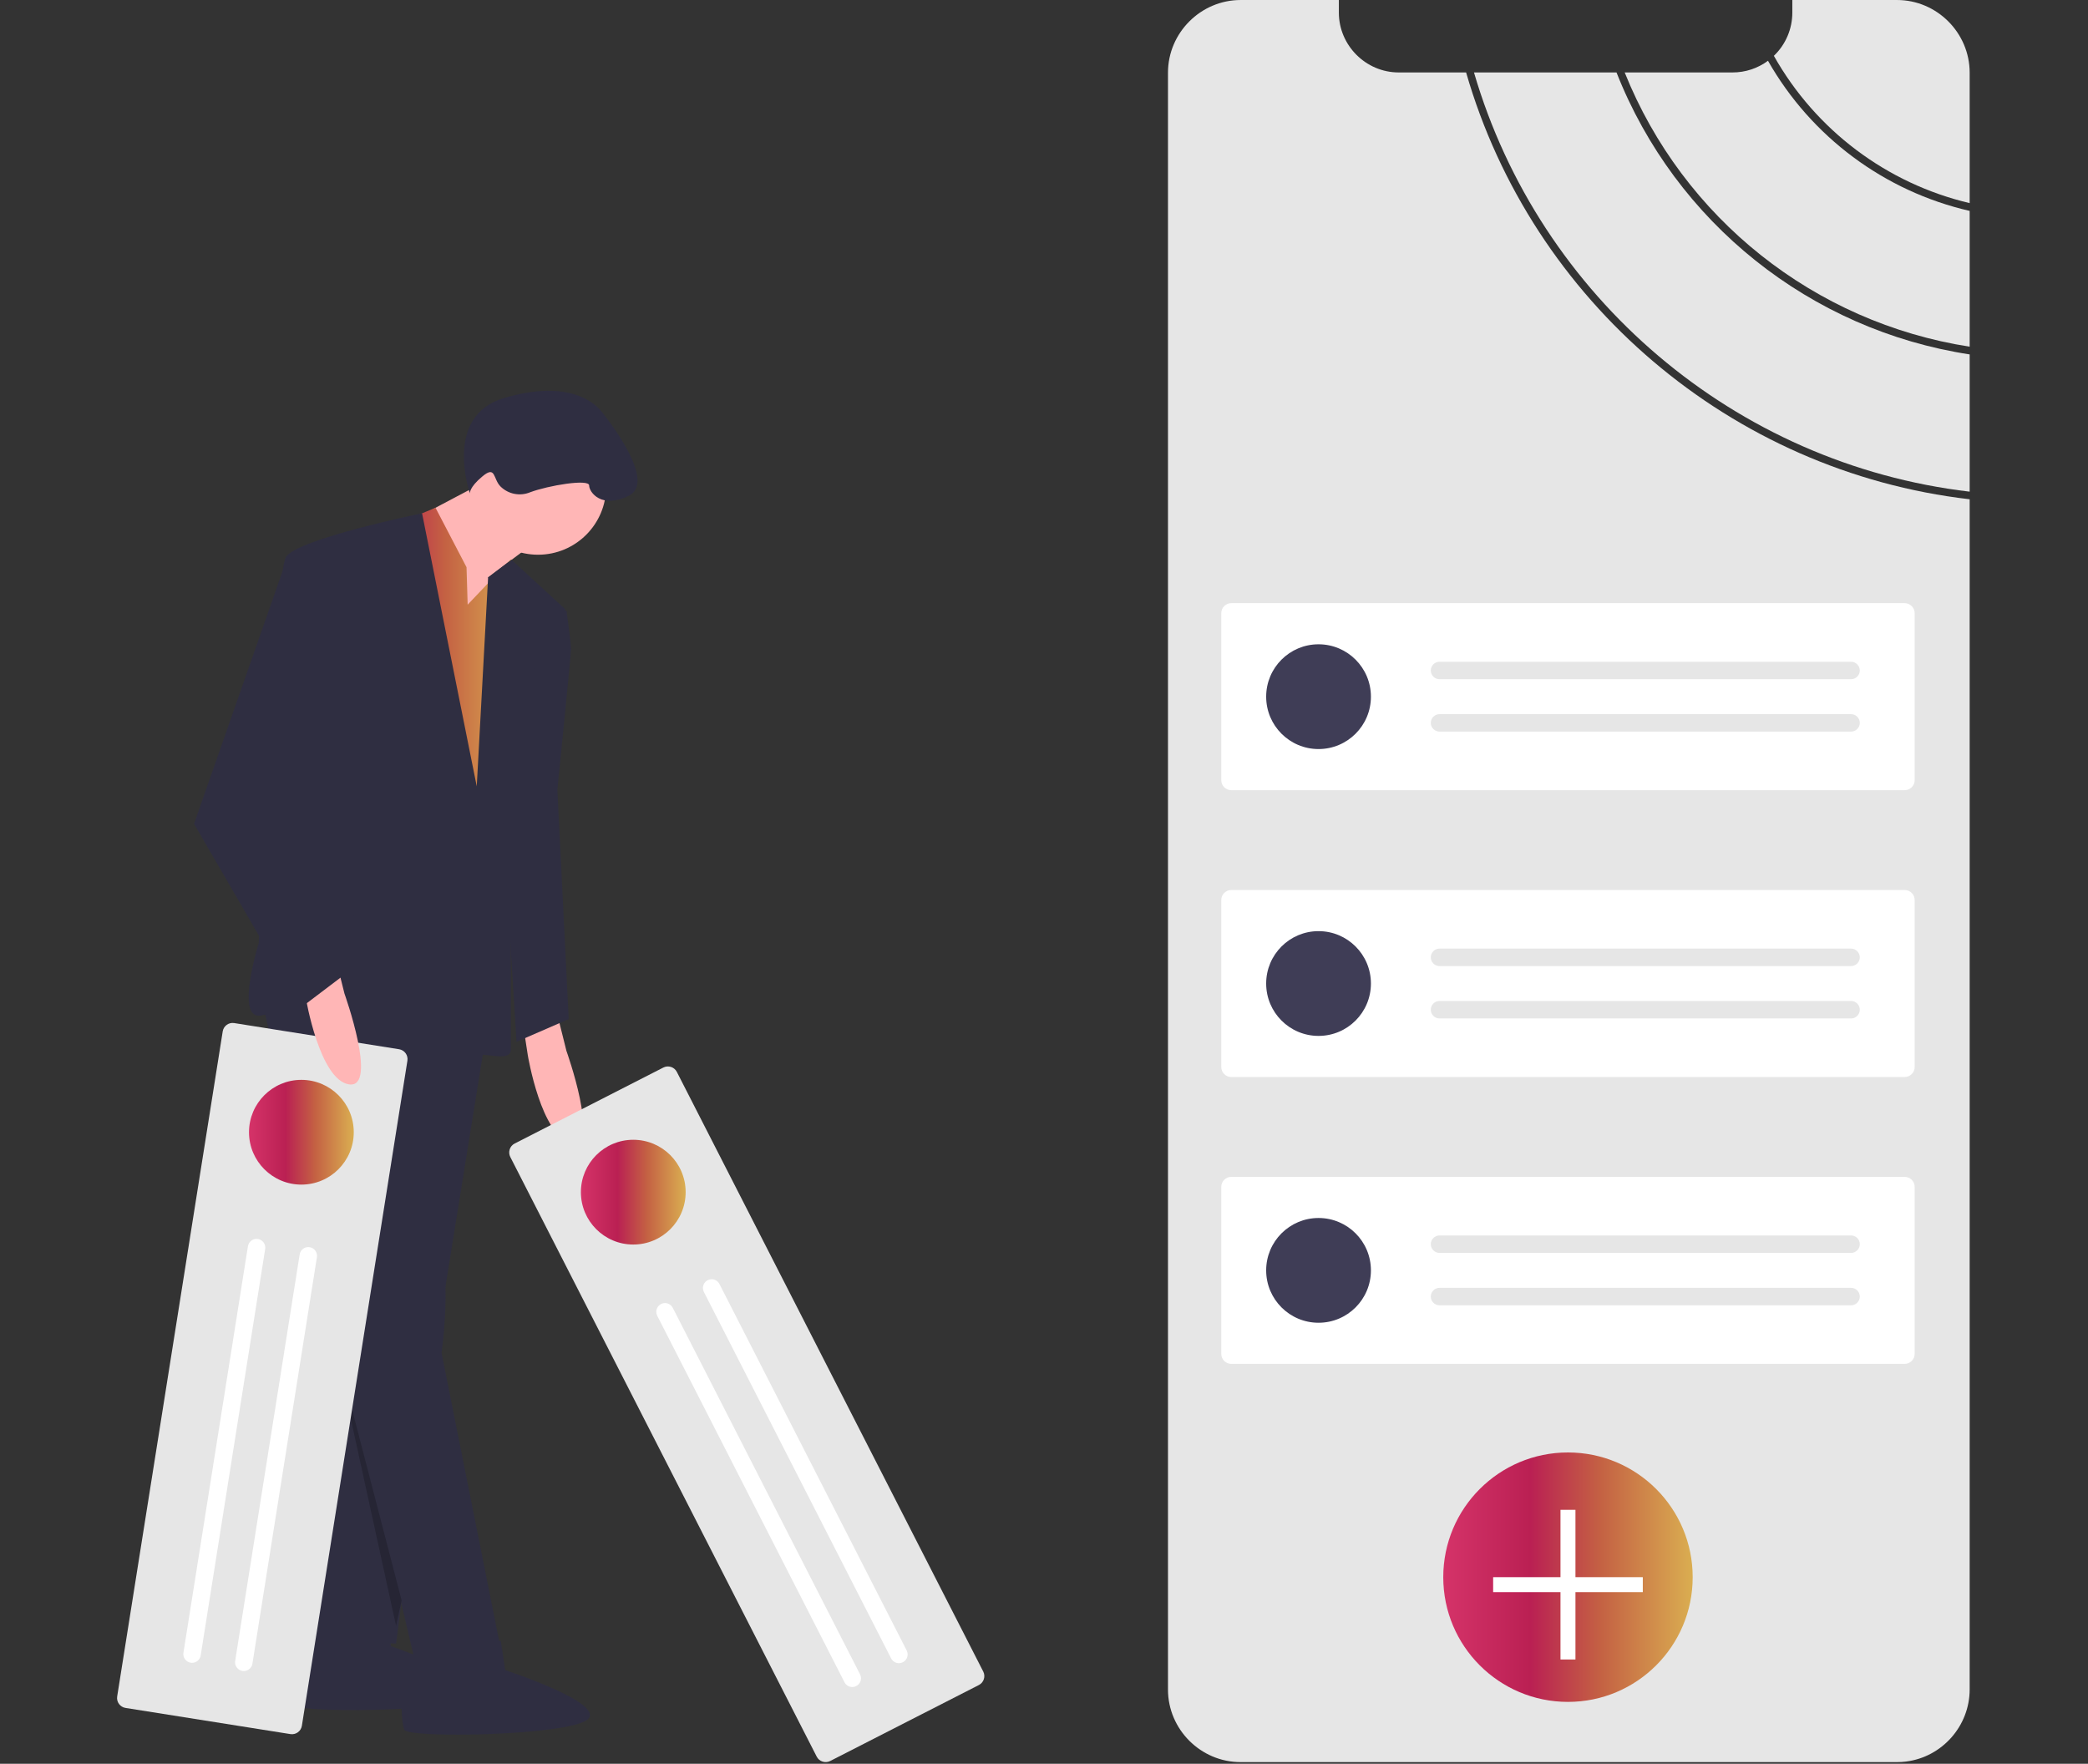 <?xml version="1.0" encoding="UTF-8" standalone="no"?><!DOCTYPE svg PUBLIC "-//W3C//DTD SVG 1.1//EN" "http://www.w3.org/Graphics/SVG/1.1/DTD/svg11.dtd"><svg width="100%" height="100%" viewBox="0 0 631 533" version="1.1" xmlns="http://www.w3.org/2000/svg" xmlns:xlink="http://www.w3.org/1999/xlink" xml:space="preserve" xmlns:serif="http://www.serif.com/" style="fill-rule:evenodd;clip-rule:evenodd;stroke-linejoin:round;stroke-miterlimit:2;"><rect x="0" y="0" width="631" height="533" fill="#333333" stroke="none"/><path d="M595.238,104.768l-0,-41.036c-25.762,-5.916 -47.89,-22.387 -60.949,-45.368l-0.001,0.001c-3.1,2.298 -6.86,3.535 -10.719,3.527l-32.584,0c17.668,44.036 57.367,75.594 104.253,82.876Z" style="fill:#e6e6e6;fill-rule:nonzero;"/><path d="M595.238,61.381l-0,-39.421c-0,-0.002 -0,-0.004 -0,-0.007c-0,-12.041 -9.909,-21.95 -21.951,-21.95c-0.002,-0 -0.004,-0 -0.006,-0l-31.636,-0l-0,3.806c0.006,4.932 -2.011,9.656 -5.577,13.062c12.631,22.443 34.105,38.597 59.17,44.51Z" style="fill:#e6e6e6;fill-rule:nonzero;"/><path d="M443.06,21.892l-20.376,0c-9.917,-0.003 -18.076,-8.165 -18.075,-18.083l0,-3.806l-29.683,-0c-0.001,-0 -0.002,-0 -0.002,-0c-12.045,-0 -21.956,9.911 -21.956,21.955c0,0.001 0,0.001 0,0.002l0,488.595c0,0.008 0,0.015 0,0.023c0,12.025 9.895,21.919 21.919,21.919c0.013,0 0.026,0 0.039,0l198.355,0c0.904,0.002 1.808,-0.053 2.706,-0.166c10.936,-1.363 19.239,-10.755 19.251,-21.776l-0,-359.679c-72.143,-8.359 -132.255,-59.834 -152.178,-128.984Z" style="fill:#e6e6e6;fill-rule:nonzero;"/><path d="M488.513,21.892l-43.071,0c19.824,67.869 78.904,118.363 149.796,126.685l-0,-41.473c-48.152,-7.362 -88.885,-39.884 -106.725,-85.212Z" style="fill:#e6e6e6;fill-rule:nonzero;"/><path d="M372.086,182.273c-1.653,0.002 -3.013,1.362 -3.015,3.015l0,50.485c0.002,1.653 1.362,3.013 3.015,3.015l203.519,0c1.653,-0.002 3.013,-1.362 3.015,-3.015l-0,-50.485c-0.002,-1.653 -1.362,-3.013 -3.015,-3.015l-203.519,0Z" style="fill:#fff;fill-rule:nonzero;"/><circle cx="398.468" cy="210.53" r="15.829" style="fill:#3f3d56;"/><path d="M435.026,199.978c-1.447,-0 -2.638,1.191 -2.638,2.638c0,1.447 1.191,2.638 2.638,2.638l124.373,0c1.447,0 2.638,-1.191 2.638,-2.638c-0,-1.447 -1.191,-2.638 -2.638,-2.638l-124.373,-0Z" style="fill:#e6e6e6;fill-rule:nonzero;"/><path d="M435.026,215.807c-1.447,-0 -2.638,1.191 -2.638,2.638c0,1.447 1.191,2.638 2.638,2.638l124.373,0c1.447,0 2.638,-1.191 2.638,-2.638c-0,-1.447 -1.191,-2.638 -2.638,-2.638l-124.373,-0Z" style="fill:#e6e6e6;fill-rule:nonzero;"/><path d="M372.086,268.957c-1.653,0.002 -3.013,1.362 -3.015,3.015l0,50.484c0.002,1.654 1.362,3.014 3.015,3.016l203.519,-0c1.653,-0.002 3.013,-1.362 3.015,-3.016l-0,-50.484c-0.002,-1.653 -1.362,-3.013 -3.015,-3.015l-203.519,0Z" style="fill:#fff;fill-rule:nonzero;"/><circle cx="398.468" cy="297.214" r="15.829" style="fill:#3f3d56;"/><path d="M435.026,286.661c-1.447,0 -2.638,1.191 -2.638,2.639c0,1.447 1.191,2.638 2.638,2.638l124.373,-0c1.447,-0 2.638,-1.191 2.638,-2.638c-0,-1.448 -1.191,-2.639 -2.638,-2.639l-124.373,0Z" style="fill:#e6e6e6;fill-rule:nonzero;"/><path d="M435.026,302.491c-1.447,-0 -2.638,1.191 -2.638,2.638c0,1.447 1.191,2.638 2.638,2.638l124.373,0c1.447,0 2.638,-1.191 2.638,-2.638c-0,-1.447 -1.191,-2.638 -2.638,-2.638l-124.373,-0Z" style="fill:#e6e6e6;fill-rule:nonzero;"/><path d="M372.086,355.641c-1.653,0.002 -3.013,1.361 -3.015,3.015l0,50.484c0.002,1.654 1.362,3.014 3.015,3.016l203.519,-0c1.653,-0.002 3.013,-1.362 3.015,-3.016l-0,-50.484c-0.002,-1.654 -1.362,-3.013 -3.015,-3.015l-203.519,-0Z" style="fill:#fff;fill-rule:nonzero;"/><circle cx="398.468" cy="383.898" r="15.829" style="fill:#3f3d56;"/><path d="M435.026,373.345c-1.447,0 -2.638,1.191 -2.638,2.638c0,1.448 1.191,2.639 2.638,2.639l124.373,-0c1.447,-0 2.638,-1.191 2.638,-2.639c-0,-1.447 -1.191,-2.638 -2.638,-2.638l-124.373,0Z" style="fill:#e6e6e6;fill-rule:nonzero;"/><path d="M435.026,389.174c-1.447,0 -2.638,1.191 -2.638,2.639c0,1.447 1.191,2.638 2.638,2.638l124.373,-0c1.447,-0 2.638,-1.191 2.638,-2.638c-0,-1.448 -1.191,-2.639 -2.638,-2.639l-124.373,0Z" style="fill:#e6e6e6;fill-rule:nonzero;"/><circle cx="473.846" cy="476.612" r="37.689" style="fill:url(#_Linear1);"/><path d="M496.459,476.612l-20.352,-0l-0,-20.352l-4.523,0l0,20.352l-20.352,-0l0,4.522l20.352,0l0,20.352l4.523,0l-0,-20.352l20.352,0l-0,-4.522Z" style="fill:#fff;fill-rule:nonzero;"/><path d="M116.929,488.595l1.205,8.865c-0,0 30.643,10.475 24.655,15.272c-5.987,4.797 -54.404,5.023 -55.413,2.292c-1.008,-2.731 -1.233,-14.545 1.499,-15.554c2.731,-1.008 7.78,-11.149 7.78,-11.149l20.274,0.274Z" style="fill:#2f2e41;fill-rule:nonzero;"/><path d="M147.848,306.595l-19.214,119.405l-8.921,70.682l-28.822,-1.373l9.607,-117.346l24.705,-66.564l22.645,-4.804Z" style="fill:#2f2e41;fill-rule:nonzero;"/><path d="M168.435,306.595l2.745,10.98c0,-0 10.294,28.822 1.373,27.449c-8.922,-1.372 -13.039,-26.077 -13.039,-26.077l-1.372,-8.921l10.293,-3.431Z" style="fill:#ffb6b6;fill-rule:nonzero;"/><path d="M79.225,302.478l21.273,94.014l26.077,110.483l24.704,-8.921l-17.842,-89.21c0,-0 2.745,-19.215 0,-28.822c-2.745,-9.607 -2.745,-51.467 -2.745,-51.467l20.587,-17.842l0,-34.293l-54.212,-4.823l-17.842,30.881Z" style="fill:#2f2e41;fill-rule:nonzero;"/><path d="M151.34,495.855l1.326,8.848c-0,0 30.783,10.054 24.862,14.933c-5.922,4.879 -54.331,5.768 -55.377,3.05c-1.045,-2.717 -1.431,-14.527 1.286,-15.572c2.717,-1.046 7.627,-11.255 7.627,-11.255l20.276,-0.004Z" style="fill:#2f2e41;fill-rule:nonzero;"/><circle cx="162.602" cy="147.046" r="20.587" style="fill:#ffb6b6;"/><path d="M148.878,144.301l-23.332,12.352l8.92,28.822l9.608,0l5.49,-6.862l-2.059,-4.117l16.469,-12.353l-15.096,-17.842Z" style="fill:#ffb6b6;fill-rule:nonzero;"/><path d="M141.329,182.73l-0.343,-11.323l-9.373,-17.967l-35.232,14.536l12.352,111.856l42.546,2.745l-1.372,-47.35l6.862,-51.468l-2.401,-14.754l-13.039,13.725Z" style="fill:url(#_Linear2);fill-rule:nonzero;"/><path d="M144.074,237.629l-16.525,-82.511c0,-0 -37.688,7.711 -41.119,13.201c-3.431,5.49 -8.235,116.66 -8.235,116.66c0,-0 -6.862,21.959 0,21.959c6.863,0 34.312,-19.901 35.685,-12.352c1.372,7.549 2.745,11.666 12.352,9.607c9.607,-2.058 15.783,-18.528 15.783,-18.528c0,0 -2.059,32.939 2.059,32.939c4.117,0 10.293,2.059 10.293,-1.372l0,-73.427l16.47,-59.702l-16.296,-14.968l-7.036,5.36l-3.431,63.134Z" style="fill:#2f2e41;fill-rule:nonzero;"/><path d="M166.376,185.818l4.804,-1.372c0,-0 1.372,9.607 1.372,11.666c0,2.058 -4.117,42.546 -4.117,42.546l3.431,69.31l-15.783,6.862l-4.804,-78.231l15.097,-50.781Z" style="fill:#2f2e41;fill-rule:nonzero;"/><path d="M142.015,149.105c0,-0 -8.235,-23.332 10.294,-28.822c18.528,-5.49 26.763,0.686 29.508,4.117c2.875,3.595 16.469,21.274 8.234,25.391c-8.234,4.117 -12.009,-1.029 -12.009,-3.088c0,-2.059 -12.352,-0 -17.842,2.059c-3.038,1.263 -6.555,0.586 -8.907,-1.716c-2.352,-2.302 -1.386,-6.519 -5.504,-3.088c-4.117,3.431 -3.774,5.147 -3.774,5.147Z" style="fill:#2f2e41;fill-rule:nonzero;"/><path d="M204.536,323.911c-0.754,-1.472 -2.584,-2.064 -4.057,-1.313l-44.955,22.972c-1.471,0.754 -2.064,2.584 -1.313,4.057l92.609,181.228c0.754,1.471 2.584,2.063 4.057,1.312l44.955,-22.972c1.471,-0.754 2.063,-2.584 1.312,-4.057l-92.608,-181.227Z" style="fill:#e6e6e6;fill-rule:nonzero;"/><circle cx="191.378" cy="360.261" r="15.829" style="fill:url(#_Linear3);"/><path d="M217.411,388.013c-0.451,-0.881 -1.36,-1.438 -2.35,-1.438c-1.447,0 -2.638,1.191 -2.638,2.639c0,0.417 0.099,0.828 0.289,1.2l56.594,110.75c0.45,0.882 1.36,1.44 2.35,1.44c1.448,-0 2.639,-1.191 2.639,-2.639c-0,-0.418 -0.1,-0.83 -0.29,-1.202l-56.594,-110.75Z" style="fill:#fff;fill-rule:nonzero;"/><path d="M203.315,395.216c-0.45,-0.881 -1.36,-1.438 -2.349,-1.438c-1.447,0 -2.638,1.191 -2.638,2.639c-0,0.417 0.099,0.828 0.289,1.2l56.594,110.75c0.45,0.881 1.36,1.438 2.349,1.438c1.447,-0 2.638,-1.191 2.638,-2.638c0,-0.418 -0.099,-0.829 -0.289,-1.201l-56.594,-110.75Z" style="fill:#fff;fill-rule:nonzero;"/><path d="M100.095,401.638l19.598,89.699l1.669,-7.726l-21.267,-81.973Z" style="fill-opacity:0.2;fill-rule:nonzero;"/><path d="M123.123,320.525c0.258,-1.634 -0.872,-3.19 -2.505,-3.451l-49.861,-7.912c-1.633,-0.257 -3.189,0.873 -3.45,2.505l-31.897,201.004c-0.257,1.633 0.873,3.189 2.506,3.45l49.86,7.912c1.633,0.258 3.19,-0.872 3.451,-2.505l31.896,-201.003Z" style="fill:#e6e6e6;fill-rule:nonzero;"/><circle cx="91.08" cy="342.152" r="15.829" style="fill:url(#_Linear4);"/><path d="M95.773,379.912c0.022,-0.138 0.033,-0.277 0.033,-0.417c0,-1.447 -1.191,-2.638 -2.638,-2.638c-1.293,0 -2.405,0.951 -2.606,2.228l-19.492,122.835c-0.022,0.137 -0.033,0.276 -0.033,0.414c0,1.447 1.191,2.638 2.638,2.638c1.292,0 2.403,-0.949 2.606,-2.225l19.492,-122.835Z" style="fill:#fff;fill-rule:nonzero;"/><path d="M80.14,377.431c0.021,-0.137 0.032,-0.275 0.032,-0.413c0,-1.448 -1.191,-2.638 -2.638,-2.638c-1.292,-0 -2.403,0.948 -2.606,2.224l-19.492,122.836c-0.022,0.137 -0.033,0.277 -0.033,0.416c-0,1.448 1.191,2.638 2.638,2.638c1.293,0 2.405,-0.95 2.606,-2.227l19.493,-122.836Z" style="fill:#fff;fill-rule:nonzero;"/><path d="M101.349,289.258l2.745,10.98c0,0 10.294,28.822 1.373,27.449c-8.921,-1.372 -13.039,-26.076 -13.039,-26.076l-1.372,-8.921l10.293,-3.432Z" style="fill:#ffb6b6;fill-rule:nonzero;"/><path d="M96.381,169.433l-9.608,-0.771l-28.135,80.29l32.253,55.584l22.645,-17.156l-24.018,-39.115l18.529,-50.095l-11.666,-28.737Z" style="fill:#2f2e41;fill-rule:nonzero;"/><defs><linearGradient id="_Linear1" x1="0" y1="0" x2="1" y2="0" gradientUnits="userSpaceOnUse" gradientTransform="matrix(75.377,0,0,75.377,436.157,476.612)"><stop offset="0" style="stop-color:#d53369;stop-opacity:1"/><stop offset="0.35" style="stop-color:#ba2053;stop-opacity:1"/><stop offset="0.63" style="stop-color:#c46143;stop-opacity:1"/><stop offset="1" style="stop-color:#daae51;stop-opacity:1"/></linearGradient><linearGradient id="_Linear2" x1="0" y1="0" x2="1" y2="0" gradientUnits="userSpaceOnUse" gradientTransform="matrix(60.388,0,0,129.136,96.381,218.009)"><stop offset="0" style="stop-color:#d53369;stop-opacity:1"/><stop offset="0.35" style="stop-color:#ba2053;stop-opacity:1"/><stop offset="0.63" style="stop-color:#c46143;stop-opacity:1"/><stop offset="1" style="stop-color:#daae51;stop-opacity:1"/></linearGradient><linearGradient id="_Linear3" x1="0" y1="0" x2="1" y2="0" gradientUnits="userSpaceOnUse" gradientTransform="matrix(31.658,0,0,31.658,175.549,360.261)"><stop offset="0" style="stop-color:#d53369;stop-opacity:1"/><stop offset="0.35" style="stop-color:#ba2053;stop-opacity:1"/><stop offset="0.63" style="stop-color:#c46143;stop-opacity:1"/><stop offset="1" style="stop-color:#daae51;stop-opacity:1"/></linearGradient><linearGradient id="_Linear4" x1="0" y1="0" x2="1" y2="0" gradientUnits="userSpaceOnUse" gradientTransform="matrix(31.658,0,0,31.658,75.251,342.152)"><stop offset="0" style="stop-color:#d53369;stop-opacity:1"/><stop offset="0.35" style="stop-color:#ba2053;stop-opacity:1"/><stop offset="0.63" style="stop-color:#c46143;stop-opacity:1"/><stop offset="1" style="stop-color:#daae51;stop-opacity:1"/></linearGradient></defs></svg>